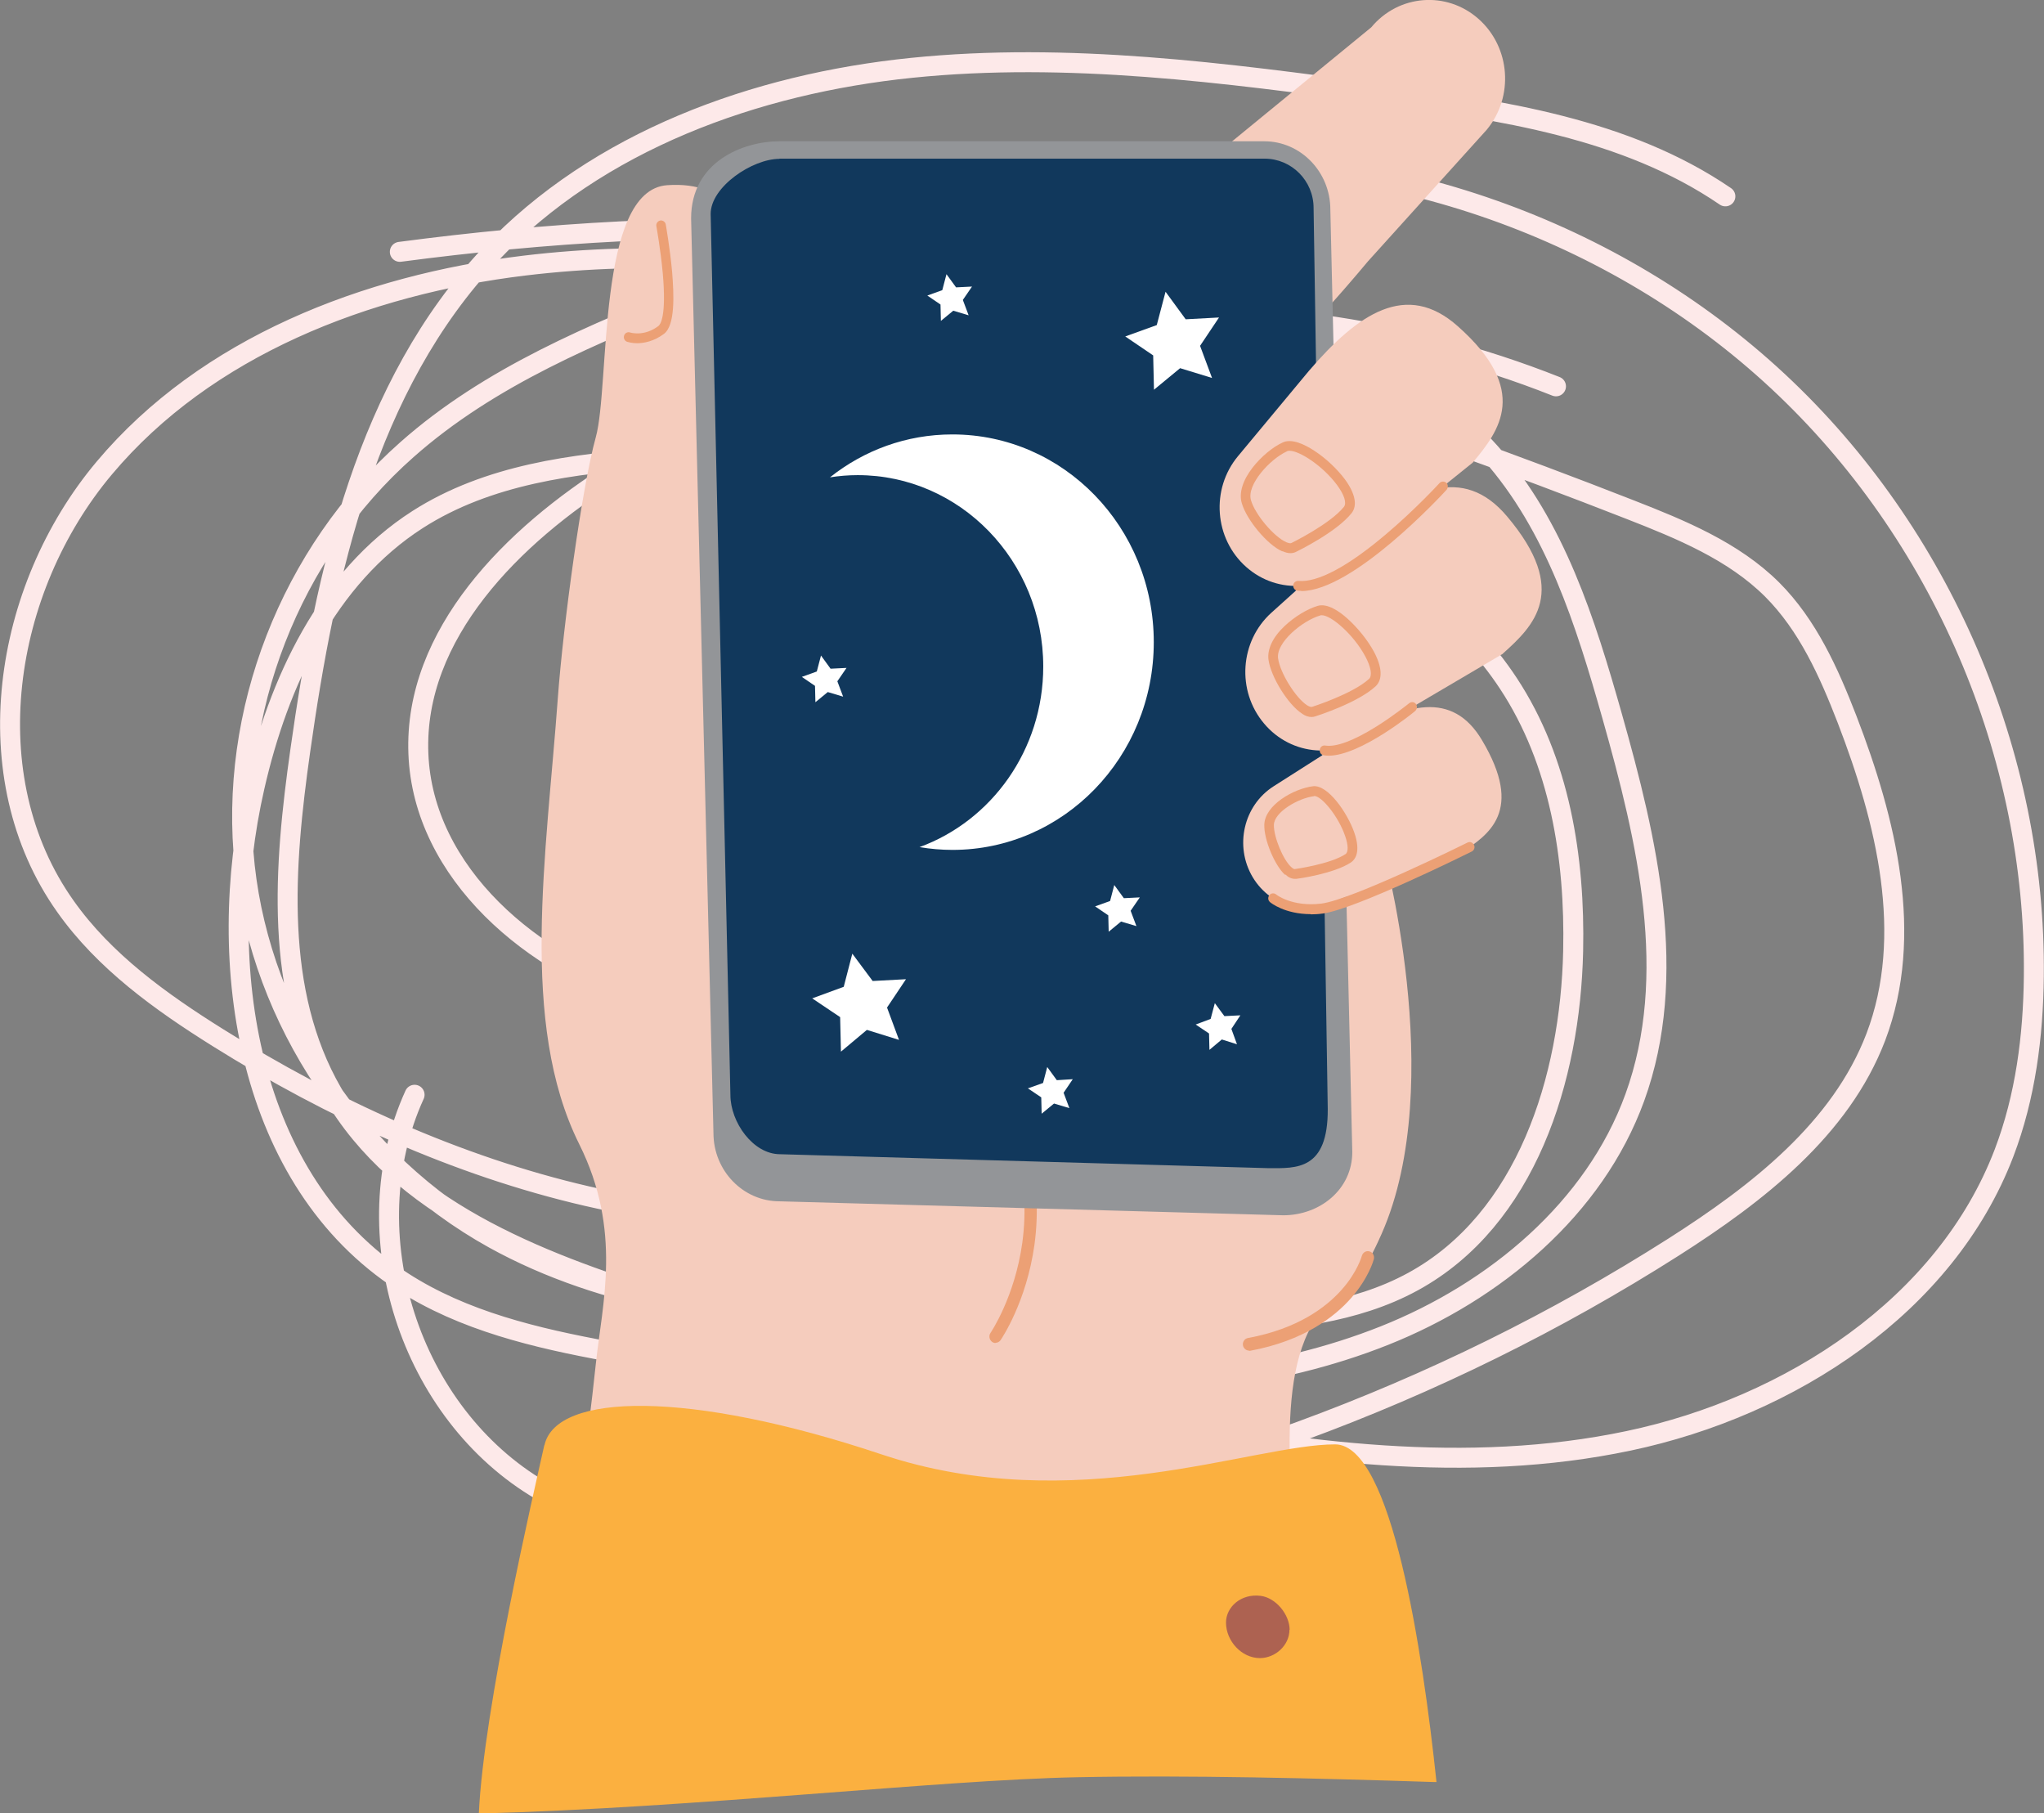 <?xml version="1.0" encoding="UTF-8"?>
<svg id="Layer_2" data-name="Layer 2" xmlns="http://www.w3.org/2000/svg" viewBox="0 0 102.45 90.87">
  <rect x="0" y="0" width="102.45" height="90.87" fill="#808080" stroke="none"/>
  <defs>
    <style>
      .cls-1 {
        fill: none;
        stroke: #fde9e9;
        stroke-linecap: round;
        stroke-linejoin: round;
        stroke-width: 1px;
      }

      .cls-2 {
        fill: #11385c;
      }

      .cls-2, .cls-3, .cls-4, .cls-5, .cls-6, .cls-7, .cls-8 {
        stroke-width: 0px;
      }

      .cls-3 {
        fill: #fff;
      }

      .cls-4 {
        fill: #939598;
      }

      .cls-5 {
        fill: #ad6251;
      }

      .cls-6 {
        fill: #fbb040;
      }

      .cls-7 {
        fill: #f5ccbd;
      }

      .cls-8 {
        fill: #eca075;
      }
    </style>
  </defs>
  <g id="Layer_1-2" data-name="Layer 1">
    <g>
      <path class="cls-1" d="m86.48,9.84c-4.99-3.41-11.25-4.32-17.26-5.13-7.8-1.06-15.7-2.11-23.53-1.31-7.84.8-15.73,3.66-21.11,9.35-6.22,6.59-8.27,15.95-9.53,24.87-.82,5.79-1.32,12.07,1.61,17.14,3.34,5.77,10.19,8.45,16.61,10.44,7.8,2.41,15.72,4.41,23.74,5.98,8.12,1.59,16.53,2.73,24.63,1.02,8.1-1.71,15.89-6.78,18.81-14.43,1.07-2.81,1.46-5.84,1.49-8.85.12-11.11-4.64-22.19-12.82-29.81-8.18-7.62-19.66-11.67-30.88-10.9-8.09.56-15.81,3.46-23.33,6.45-5.15,2.05-10.38,4.21-14.51,7.87-5.85,5.16-8.97,13.19-8.13,20.89.85,7.7,5.64,14.86,12.47,18.65,5.63,3.12,12.24,3.94,18.69,4.3,5.9.33,11.82.32,17.71-.02,3.33-.2,6.77-.53,9.69-2.13,5.68-3.11,7.88-10.16,8.02-16.56.1-4.67-.67-9.51-3.25-13.42-4.4-6.68-12.97-9.26-20.95-10.42-7.19-1.05-14.5-1.34-21.76-.87-4.15.27-8.45.84-11.95,3.08-4.55,2.91-6.99,8.18-8.18,13.4-2.05,8.95-.35,19.76,7.41,24.79,3.06,1.98,6.72,2.84,10.32,3.5,7.01,1.28,14.15,1.92,21.28,1.91,5.98,0,12.07-.49,17.62-2.7,5.55-2.21,10.53-6.37,12.55-11.93,2.22-6.12.63-12.88-1.14-19.13-1.33-4.69-2.84-9.51-6.09-13.17-2.88-3.23-6.89-5.27-10.96-6.79-13.8-5.17-29.07-5.22-43.71-3.29m57.95,6.74c-15.2-6.03-33.31-4.4-47.17,4.27-5.13,3.21-10.08,8.15-9.85,14.13.23,6,5.74,10.67,11.57,12.39,10,2.95,22.28-1.77,26.1-11.37,1.09-2.73,1.45-5.95,0-8.51-1.28-2.27-3.8-3.65-6.38-4.2-5.54-1.17-12.16,1.92-13.34,7.4-.65,2.99.37,6.16,2.16,8.66,1.8,2.52,4.57,4.56,7.69,4.7,3.12.14,6.41-2.11,6.66-5.18-1.27,3.88,1.88,8.13.74,12.05-.89,3.07-4.12,4.87-7.2,5.84-12.73,4.04-26.75-.47-38.03-7.53-2.88-1.8-5.71-3.83-7.66-6.59C-1.32,38.94.12,29.53,5.23,23.45s13.11-9.18,21.05-10.14c12.69-1.53,25.42,1.82,37.54,5.8,6.02,1.98,11.99,4.12,17.89,6.43,2.56,1,5.18,2.08,7.11,4,1.79,1.79,2.85,4.16,3.76,6.51,1.96,5.09,3.38,10.81,1.44,15.92-1.76,4.61-5.94,7.85-10.13,10.52-11.75,7.48-25.16,12.39-39,14.28-6.02.82-12.53.99-17.76-2.07-6.61-3.86-9.51-12.91-6.35-19.84"/>
      <path class="cls-7" d="m55.85,11.92l12.88-10.55c1.37-1.65,3.78-1.84,5.38-.42h0c1.6,1.42,1.78,3.9.41,5.55l-5.95,6.59c-5.85,6.99-8.83,8.75-11.4,6.47-3.63-3.22-2.65-6.06-1.32-7.65h0Z"/>
      <path class="cls-7" d="m69.25,42.28s3.36,11.94,0,19.55c-1.76,4-2.91,3.35-3.68,4.93-1.89,3.91-.16,10.72-1.09,13.9-1.28,4.32-3.76,4.2-3.76,4.2l-32.76-4.76s1.02-3.38,1.9-11.72c.32-3.05,1.34-6.7-.83-11.05-3.02-6.07-1.64-14.5-1.07-22.35.27-3.68,1.21-10.58,1.9-13.06.73-2.62.03-12.39,3.58-12.64,6.26-.44,4.05,8.55,4.98,13.03.93,4.48,30.82,19.96,30.82,19.96h0Z"/>
      <path class="cls-8" d="m49.9,67.29c.1,0,.19-.05.25-.13.05-.08,1.3-1.91,1.7-4.79.23-1.69.12-3.4-.33-5.06-.57-2.07-1.67-4.09-3.27-6-.11-.13-.31-.15-.44-.03-.13.12-.14.32-.03.45,1.54,1.84,2.6,3.77,3.14,5.75.43,1.58.54,3.19.32,4.8-.38,2.73-1.58,4.49-1.59,4.51-.1.14-.07.34.07.45.05.04.12.06.18.06h0Z"/>
      <path class="cls-4" d="m39.07,60.2c-1.82,0-3.31-1.53-3.31-3.42l-1.12-45.84c0-2.83,2.6-3.86,4.43-3.86h24.3c1.82,0,3.31,1.53,3.31,3.42l1.1,47.23c0,1.88-1.63,3.17-3.46,3.17l-25.25-.7h0Z"/>
      <path class="cls-2" d="m39.06,7.95h24.32c1.36,0,2.46,1.11,2.46,2.47l.71,45.15c.02,3.09-1.59,2.97-2.94,2.97l-24.51-.7c-1.36,0-2.49-1.61-2.49-2.97l-.99-44.15c0-1.36,2.09-2.76,3.45-2.76h0Z"/>
      <path class="cls-7" d="m75.33,32.76l-6.59,3.88c-1.59,1.43-4,1.26-5.38-.38h0c-1.39-1.64-1.22-4.13.37-5.56l4.12-3.71c2.83-2.48,5.47-3.75,7.69-1.11,3.15,3.73,1.33,5.49-.21,6.87h0Z"/>
      <path class="cls-6" d="m27.29,72.42c.59-2.64,7.26-2.76,16.89.46,9.63,3.22,18.61-.5,22.74-.5,2.84,0,4.39,10.4,5.08,16.92-.05,0-.11,0-.16,0-5.78-.19-12.37-.35-17.85-.24-6.98.14-19.07,1.53-29.99,1.82.24-5.28,2.77-16.17,3.28-18.45h0Z"/>
      <path class="cls-8" d="m65.26,35.76c-.69-.44-1.56-1.83-1.68-2.7-.07-.52.21-1.13.81-1.69.49-.46,1.12-.85,1.66-1.01.48-.14,1.08.27,1.5.65.51.46,1,1.07,1.31,1.64.42.78.45,1.4.09,1.74-.88.82-2.9,1.47-3.03,1.51-.06.02-.12.03-.18.03-.15,0-.31-.05-.47-.16h0Zm.92-4.92c-.9.26-2.23,1.36-2.12,2.15.1.73.88,1.98,1.45,2.35.11.07.2.1.26.08h0s2.04-.65,2.85-1.4c.17-.16.1-.59-.19-1.13-.59-1.1-1.71-2.06-2.18-2.06-.03,0-.05,0-.08.01h0Z"/>
      <path class="cls-7" d="m73.82,23.18l-5.98,4.81c-1.37,1.65-3.78,1.84-5.38.42h0c-1.6-1.42-1.78-3.9-.41-5.55l3.56-4.28c2.46-2.87,4.89-4.52,7.46-2.23,3.63,3.22,2.08,5.23.75,6.83h0Z"/>
      <path class="cls-8" d="m64.27,27.63c-.75-.33-1.79-1.58-2.03-2.42-.15-.51.05-1.15.56-1.8.42-.53.99-1.01,1.5-1.24.45-.21,1.11.11,1.58.42.57.37,1.14.91,1.53,1.43.52.71.64,1.32.33,1.7-.76.95-2.67,1.88-2.79,1.94-.08.04-.17.06-.27.06-.12,0-.25-.03-.4-.1h0Zm.23-5.01c-.85.39-2.02,1.67-1.8,2.44.2.71,1.14,1.83,1.77,2.11.12.05.22.07.26.04h0s1.93-.94,2.63-1.81c.15-.19.02-.6-.34-1.09-.71-.96-1.88-1.72-2.38-1.72-.05,0-.1,0-.14.03h0Z"/>
      <path class="cls-7" d="m73.19,42.76l-5.98,2.28c-1.51.96-3.49.47-4.42-1.08h0c-.93-1.56-.46-3.6,1.05-4.56l3.91-2.49c2.68-1.65,5.04-2.33,6.53.18,2.11,3.54.37,4.74-1.09,5.67h0Z"/>
      <path class="cls-8" d="m64.41,43.84c-.52-.47-1.06-1.76-1.04-2.51.02-.99,1.48-1.81,2.44-1.93.74-.09,1.72,1.32,2.07,2.32.34.98.04,1.36-.17,1.5-.85.56-2.62.81-2.73.82-.03,0-.05,0-.08,0-.16,0-.32-.07-.48-.22h0Zm1.45-3.94c-.77.09-2,.79-2.01,1.44-.01.6.46,1.75.88,2.12.09.08.15.1.17.09h0s1.77-.24,2.54-.75c.15-.1.14-.46-.02-.91-.34-.99-1.18-2-1.54-2,0,0-.01,0-.02,0h0Z"/>
      <path class="cls-8" d="m65.22,29.62c2.61,0,7.09-4.86,7.28-5.07.09-.1.09-.26,0-.35-.1-.09-.25-.09-.34,0-.01.01-1.21,1.32-2.69,2.57-1.92,1.63-3.44,2.43-4.39,2.34-.13-.01-.25.09-.26.22s.08.26.21.27c.07,0,.13.01.2.01h0Z"/>
      <path class="cls-8" d="m66.59,37.87c1.59,0,4.23-2.14,4.34-2.24.1-.09.12-.24.04-.35-.08-.11-.23-.13-.34-.04,0,0-.74.6-1.63,1.16-1.15.72-2.04,1.05-2.58.96-.13-.02-.25.07-.27.21-.02.14.07.26.2.28.08.01.16.02.24.02h0Z"/>
      <path class="cls-8" d="m31.92,17.2c.35,0,.85-.09,1.36-.47.57-.43.5-1.96.41-3.08-.11-1.23-.32-2.39-.32-2.4-.02-.13-.15-.22-.28-.2-.13.03-.22.16-.19.29,0,.01.21,1.15.32,2.36.19,2.15-.12,2.55-.21,2.63-.72.55-1.4.34-1.43.33-.13-.04-.26.03-.3.16s.03.27.16.31c.02,0,.21.07.5.07h0Z"/>
      <path class="cls-8" d="m62.6,67.69s.04,0,.06,0c2.7-.5,4.24-1.71,5.05-2.63.9-1.02,1.14-1.92,1.15-1.96.04-.17-.05-.35-.22-.39-.16-.05-.33.05-.38.22h0s-.22.82-1.03,1.72c-.75.84-2.17,1.94-4.68,2.4-.17.03-.28.2-.25.37.03.15.16.26.3.26h0Z"/>
      <path class="cls-8" d="m65.7,45.82c.18,0,.38-.01.59-.04,1.61-.2,7.24-2.99,7.48-3.11.12-.06.17-.21.11-.33-.06-.12-.2-.18-.32-.12-.06.03-5.79,2.87-7.33,3.06-1.46.18-2.27-.45-2.27-.46-.1-.08-.25-.07-.34.04-.08.11-.07.26.04.35.03.03.74.6,2.04.6h0Z"/>
      <path class="cls-5" d="m64.64,81.68c0-.78-.7-1.62-1.46-1.71-.98-.12-1.73.56-1.73,1.34,0,.92.78,1.78,1.7,1.78.76,0,1.48-.63,1.48-1.42h0Z"/>
      <path class="cls-3" d="m47.73,21.77c-2.31,0-4.43.8-6.13,2.15.45-.07.91-.11,1.39-.11,5.13,0,9.3,4.3,9.3,9.59,0,4.18-2.59,7.73-6.2,9.05.54.09,1.08.14,1.65.14,5.57,0,10.09-4.66,10.09-10.41s-4.52-10.41-10.09-10.41h0Z"/>
      <polygon class="cls-3" points="60.75 18.94 59.15 18.45 57.84 19.53 57.8 17.81 56.4 16.86 57.98 16.29 58.42 14.62 59.43 16 61.1 15.91 60.15 17.33 60.75 18.94 60.75 18.94"/>
      <polygon class="cls-3" points="45.06 52.11 43.45 51.61 42.15 52.7 42.11 50.97 40.71 50.03 42.29 49.45 42.72 47.79 43.74 49.16 45.41 49.07 44.46 50.49 45.06 52.11 45.06 52.11"/>
      <polygon class="cls-3" points="48.55 15.8 47.78 15.57 47.16 16.08 47.14 15.26 46.48 14.81 47.23 14.54 47.44 13.74 47.92 14.4 48.72 14.36 48.26 15.03 48.55 15.8 48.55 15.8"/>
      <polygon class="cls-3" points="62 52.33 61.24 52.09 60.62 52.61 60.6 51.79 59.93 51.34 60.68 51.06 60.89 50.27 61.37 50.92 62.17 50.88 61.72 51.56 62 52.33 62 52.33"/>
      <polygon class="cls-3" points="56.96 46.41 56.19 46.18 55.57 46.69 55.55 45.87 54.89 45.42 55.64 45.15 55.85 44.35 56.33 45.01 57.13 44.97 56.67 45.64 56.96 46.41 56.96 46.41"/>
      <polygon class="cls-3" points="42.26 34.91 41.49 34.68 40.87 35.19 40.85 34.37 40.19 33.92 40.94 33.65 41.15 32.85 41.63 33.51 42.43 33.47 41.97 34.14 42.26 34.91 42.26 34.91"/>
      <polygon class="cls-3" points="53.6 55.53 52.83 55.3 52.21 55.81 52.19 54.99 51.52 54.54 52.28 54.27 52.49 53.47 52.97 54.13 53.77 54.08 53.31 54.76 53.6 55.53 53.6 55.53"/>
    </g>
  </g>
</svg>